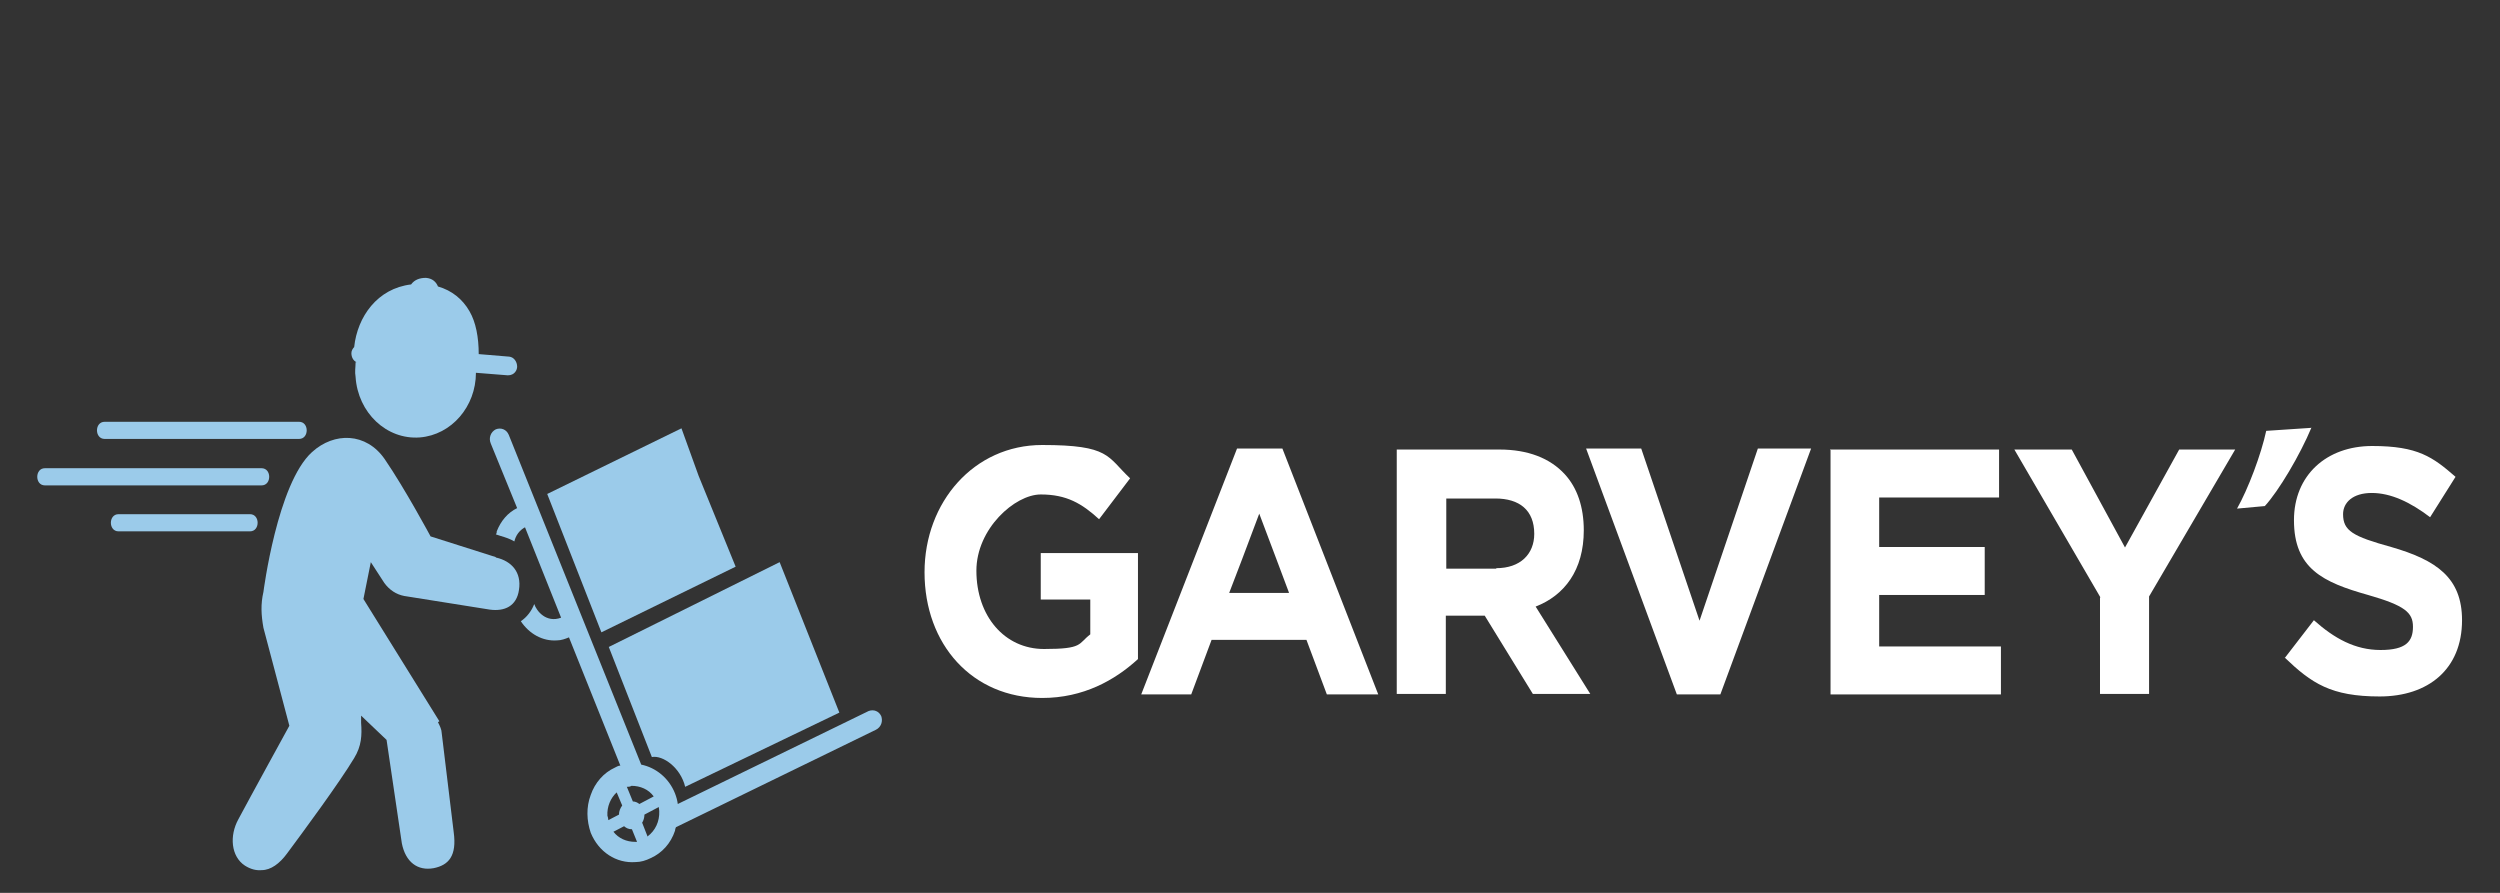 <svg width="70" height="25" viewBox="0 0 70 25" fill="none" xmlns="http://www.w3.org/2000/svg">
<rect x="0" y="0" width="70" height="25" fill="#333333" stroke="none"/>
<g clip-path="url(#clip0_723_73)">
<path d="M24.681 20.066C24.617 19.91 24.461 19.854 24.319 19.91L18.978 22.512C18.965 22.413 18.939 22.314 18.9 22.215C18.732 21.791 18.369 21.494 17.954 21.409L14.246 12.177C14.181 12.021 14.026 11.965 13.883 12.021C13.741 12.092 13.676 12.262 13.741 12.417L14.48 14.227C14.22 14.354 14.026 14.58 13.909 14.877C13.909 14.906 13.909 14.934 13.883 14.962L14.013 15.005C14.155 15.047 14.285 15.089 14.402 15.16C14.441 14.99 14.544 14.849 14.7 14.764L15.711 17.295C15.296 17.45 15.024 17.111 14.959 16.913C14.882 17.111 14.752 17.281 14.583 17.394C14.817 17.747 15.193 17.959 15.594 17.931C15.711 17.931 15.828 17.889 15.931 17.846L17.37 21.437C17.319 21.437 17.267 21.465 17.215 21.494C16.904 21.635 16.657 21.918 16.541 22.257C16.411 22.597 16.424 22.978 16.541 23.318C16.761 23.855 17.254 24.18 17.798 24.138C17.941 24.138 18.083 24.095 18.226 24.024C18.537 23.883 18.783 23.614 18.9 23.261C18.9 23.233 18.913 23.19 18.926 23.162L24.526 20.433C24.669 20.363 24.733 20.193 24.669 20.038V20.066H24.681ZM18.304 22.3L17.902 22.512C17.85 22.469 17.785 22.441 17.72 22.441L17.552 22.031C17.591 22.031 17.643 22.031 17.681 22.003C17.928 22.003 18.161 22.102 18.304 22.3ZM17.267 22.187L17.422 22.554C17.37 22.625 17.331 22.71 17.331 22.809L17.033 22.964C17.033 22.922 17.02 22.879 17.007 22.837C16.994 22.582 17.098 22.342 17.267 22.187ZM17.785 23.572C17.539 23.572 17.319 23.473 17.176 23.289L17.474 23.134C17.539 23.19 17.604 23.219 17.694 23.219L17.837 23.572H17.785ZM18.135 23.431L17.98 23.035C18.018 22.978 18.044 22.893 18.044 22.809L18.446 22.597C18.446 22.639 18.459 22.667 18.459 22.71C18.472 23.007 18.343 23.261 18.135 23.417V23.431Z" fill="#9BCBEA"/>
<path d="M9.956 10.155C9.956 10.283 9.93 10.41 9.956 10.551C10.02 11.555 10.824 12.319 11.757 12.248C12.639 12.177 13.326 11.385 13.326 10.438L14.22 10.509C14.415 10.509 14.48 10.353 14.48 10.268C14.48 10.127 14.389 10 14.259 9.986L13.404 9.915C13.404 9.449 13.326 9.024 13.145 8.713C12.95 8.374 12.652 8.134 12.263 8.021C12.211 7.893 12.107 7.794 11.926 7.78C11.745 7.78 11.602 7.837 11.511 7.964C10.565 8.077 10.007 8.869 9.917 9.717C9.878 9.76 9.839 9.816 9.839 9.887C9.839 10 9.891 10.099 9.981 10.141H9.956V10.155Z" fill="#9BCBEA"/>
<path d="M13.883 15.599L12.056 15.019C12.056 15.019 11.343 13.69 10.772 12.856C10.254 12.107 9.359 12.092 8.737 12.658C7.765 13.535 7.376 16.574 7.376 16.574C7.298 16.914 7.311 17.21 7.376 17.578L8.102 20.321C8.102 20.321 7 22.328 6.676 22.936C6.417 23.403 6.469 23.983 6.857 24.237C7.013 24.336 7.169 24.378 7.324 24.364C7.583 24.364 7.83 24.18 8.037 23.898C8.478 23.304 9.502 21.918 9.917 21.226C10.124 20.886 10.137 20.589 10.111 20.236V20.038L10.824 20.717L11.252 23.615C11.356 24.138 11.693 24.392 12.146 24.308C12.561 24.223 12.794 23.968 12.704 23.304C12.626 22.668 12.367 20.519 12.367 20.519C12.367 20.434 12.315 20.321 12.263 20.222L12.302 20.194L10.176 16.772L10.383 15.74L10.759 16.32C10.902 16.518 11.096 16.645 11.317 16.687L13.715 17.069C14.13 17.126 14.467 16.97 14.531 16.518C14.609 16.023 14.324 15.712 13.896 15.613H13.883V15.599Z" fill="#9BCBEA"/>
<path d="M18.252 21.197C18.563 21.14 19.056 21.494 19.185 22.031L23.502 19.953L21.83 15.74L17.046 18.115L18.252 21.197Z" fill="#9BCBEA"/>
<path d="M20.598 15.867L19.561 13.322L19.081 11.993L15.322 13.831L16.839 17.705L20.598 15.867Z" fill="#9BCBEA"/>
<path d="M7.311 13.11H1.257C0.972 13.11 0.972 13.591 1.257 13.591H7.324C7.609 13.591 7.609 13.11 7.324 13.11H7.311Z" fill="#9BCBEA"/>
<path d="M2.93 12.29H8.374C8.659 12.29 8.659 11.81 8.374 11.81H2.93C2.644 11.81 2.644 12.29 2.93 12.29Z" fill="#9BCBEA"/>
<path d="M7 14.397H3.319C3.033 14.397 3.033 14.878 3.319 14.878H7C7.285 14.878 7.285 14.397 7 14.397Z" fill="#9BCBEA"/>
<path d="M25.887 16.023C25.887 14.057 27.274 12.46 29.18 12.46C31.085 12.46 30.994 12.785 31.643 13.393L30.774 14.538C30.294 14.1 29.867 13.845 29.141 13.845C28.415 13.845 27.339 14.807 27.339 15.98C27.339 17.253 28.13 18.172 29.232 18.172C30.333 18.172 30.178 18.03 30.528 17.762V16.786H29.141V15.486H31.863V18.454C31.215 19.048 30.333 19.543 29.18 19.543C27.222 19.543 25.887 18.044 25.887 16.023Z" fill="white"/>
<path d="M34.637 12.559H35.907L38.591 19.444H37.152L36.581 17.917H33.924L33.354 19.444H31.954L34.637 12.559ZM36.089 16.588L35.739 15.655L35.259 14.382L34.78 15.655L34.417 16.602H36.089V16.588Z" fill="white"/>
<path d="M39.122 12.587H41.987C42.778 12.587 43.4 12.827 43.815 13.28C44.165 13.661 44.346 14.199 44.346 14.849C44.346 15.966 43.802 16.673 42.998 16.984L44.528 19.43H42.92L41.572 17.238H40.483V19.43H39.109V12.587H39.122ZM41.896 15.909C42.57 15.909 42.959 15.514 42.959 14.948C42.959 14.284 42.544 13.958 41.87 13.958H40.496V15.923H41.896V15.909Z" fill="white"/>
<path d="M44.437 12.559H45.954L47.587 17.38L49.22 12.559H50.711L48.17 19.444H46.952L44.411 12.559H44.437Z" fill="white"/>
<path d="M51.243 12.587H55.974V13.93H52.617V15.316H55.572V16.659H52.617V18.101H56.026V19.444H51.255V12.601H51.243V12.587Z" fill="white"/>
<path d="M58.813 16.729L56.402 12.587H58.009L59.5 15.33L61.017 12.587H62.585L60.174 16.701V19.43H58.8V16.729H58.813Z" fill="white"/>
<path d="M63.972 18.426L64.789 17.366C65.359 17.875 65.943 18.2 66.656 18.2C67.368 18.2 67.563 17.96 67.563 17.55C67.563 17.154 67.343 16.956 66.305 16.659C65.048 16.305 64.231 15.924 64.231 14.566C64.231 13.308 65.139 12.488 66.422 12.488C67.706 12.488 68.12 12.799 68.755 13.351L68.043 14.482C67.485 14.058 66.941 13.803 66.409 13.803C65.878 13.803 65.606 14.072 65.606 14.397C65.606 14.863 65.878 15.019 66.954 15.316C68.224 15.683 68.937 16.178 68.937 17.366C68.937 18.737 67.991 19.501 66.63 19.501C65.269 19.501 64.724 19.133 63.972 18.412V18.426Z" fill="white"/>
<path d="M64.724 11.965C64.4 12.742 63.804 13.746 63.415 14.17L62.637 14.241C62.948 13.69 63.311 12.728 63.454 12.064L64.724 11.979V11.965Z" fill="white"/>
</g>
<defs>
<clipPath id="clip0_723_73">
<rect width="70" height="17.814" fill="white" transform="translate(0 7.187)"/>
</clipPath>
</defs>
</svg>
